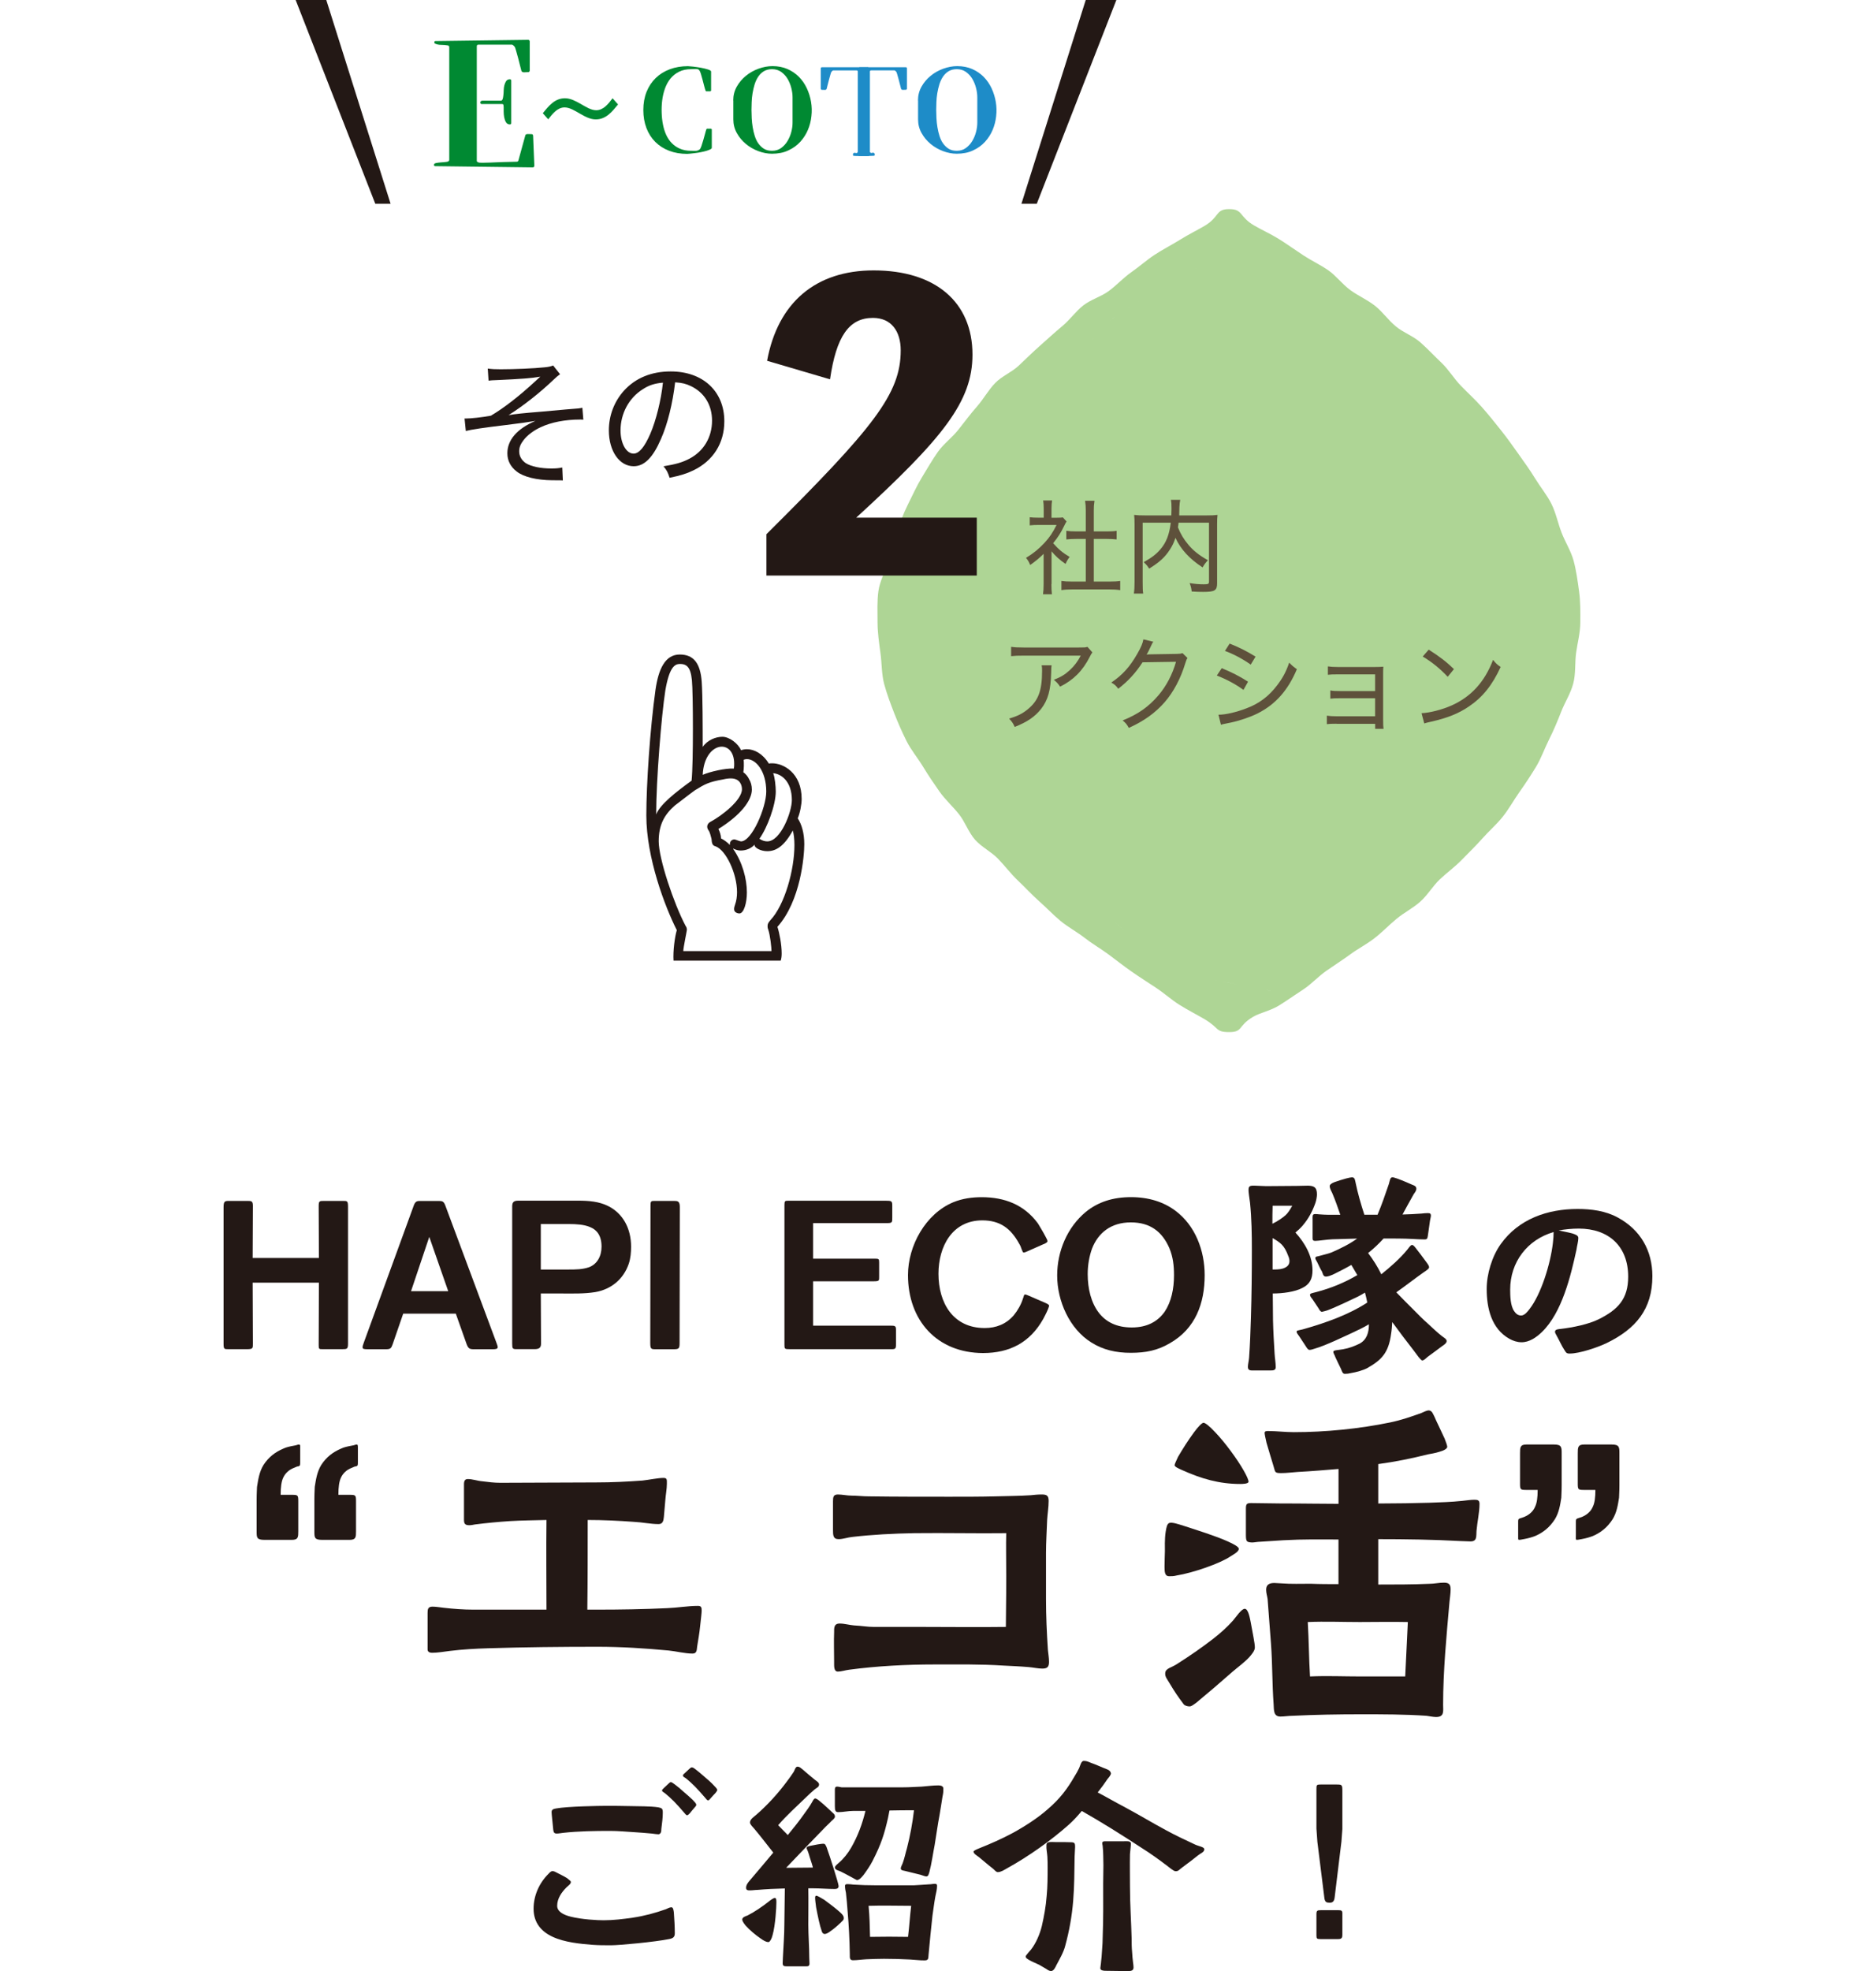 <?xml version="1.0" encoding="utf-8"?>
<!-- Generator: Adobe Illustrator 24.3.0, SVG Export Plug-In . SVG Version: 6.00 Build 0)  -->
<svg version="1.1" id="レイヤー_1" xmlns="http://www.w3.org/2000/svg" xmlns:xlink="http://www.w3.org/1999/xlink" x="0px"
	 y="0px" viewBox="0 0 400 420.01" enable-background="new 0 0 400 420.01" xml:space="preserve">
<g>
	<g>
		<path fill="#AED595" d="M336.69,126.01c-0.3-2.17-0.59-4.38-1.16-6.5c-0.56-2.09-1.78-3.96-2.57-6c-0.78-2-1.2-4.22-2.18-6.17
			c-0.96-1.9-2.35-3.56-3.48-5.41c-1.1-1.81-2.35-3.52-3.59-5.27c-1.22-1.73-2.45-3.45-3.78-5.11c-1.32-1.65-2.63-3.3-4.04-4.88
			c-1.4-1.57-2.95-2.97-4.41-4.48c-1.47-1.51-2.59-3.42-4.1-4.86c-1.53-1.45-2.97-3-4.52-4.37c-1.58-1.39-3.64-2.08-5.22-3.39
			c-1.63-1.34-2.89-3.18-4.49-4.43c-1.67-1.3-3.59-2.12-5.22-3.31c-1.72-1.26-3.05-3.07-4.68-4.21c-1.77-1.23-3.66-2.1-5.29-3.17
			c-1.15-0.76-2.24-1.51-3.29-2.22l0,0c-0.63-0.43-1.25-0.84-1.85-1.21c-1.99-1.24-3.88-2.07-5.38-2.95
			c-3.35-1.96-2.35-3.51-5.35-3.51c-3,0-1.96,1.64-5.3,3.6c-1.5,0.88-3.36,1.78-5.34,3.02c-1.6,1-3.45,1.92-5.3,3.14
			c-1.63,1.07-3.2,2.48-4.98,3.72c-1.63,1.14-3.07,2.73-4.79,4c-1.62,1.19-3.72,1.74-5.4,3.04c-1.6,1.25-2.87,3.08-4.5,4.43
			c-1.58,1.31-3.11,2.72-4.69,4.12c-1.55,1.37-3.04,2.83-4.56,4.27c-1.51,1.43-3.58,2.21-5.04,3.72c-1.46,1.5-2.52,3.47-3.92,5.05
			c-1.4,1.58-2.65,3.3-3.97,4.95c-1.33,1.66-3.09,2.93-4.31,4.65c-1.24,1.75-2.31,3.64-3.42,5.45c-1.13,1.85-2.01,3.85-2.97,5.75
			c-0.98,1.94-1.71,4-2.48,6c-0.79,2.04-1.26,4.16-1.82,6.25c-0.57,2.12-1.71,4.09-2.01,6.26c-0.3,2.17-0.18,4.42-0.18,6.63
			s0.33,4.39,0.62,6.56c0.3,2.17,0.23,4.47,0.79,6.58c0.56,2.09,1.35,4.17,2.14,6.21c0.78,2,1.66,4.02,2.64,5.97
			c0.96,1.9,2.36,3.56,3.49,5.41c1.1,1.81,2.29,3.58,3.53,5.34c1.22,1.72,2.8,3.13,4.13,4.79c1.32,1.64,2.05,3.9,3.46,5.48
			c1.4,1.57,3.38,2.5,4.85,4c1.47,1.51,2.74,3.23,4.25,4.66c1.53,1.44,2.95,3.01,4.5,4.38c1.58,1.39,3.03,2.94,4.61,4.25
			c1.63,1.34,3.47,2.31,5.08,3.56c1.67,1.3,3.46,2.33,5.08,3.52c1.72,1.27,3.34,2.56,4.97,3.69c1.77,1.23,3.51,2.34,5.14,3.41
			c1.85,1.22,3.42,2.65,5.02,3.65c1.98,1.24,3.83,2.17,5.33,3.05c3.35,1.96,2.34,2.81,5.35,2.81c3,0,1.77-1.31,5.12-3.27
			c1.5-0.88,3.63-1.23,5.62-2.47c0.97-0.61,1.99-1.3,3.05-2.01c-0.02,0-0.04,0-0.06,0c-0.46-0.04-0.9-0.17-1.36-0.25
			c0.45,0.09,0.9,0.21,1.36,0.25c0.02,0,0.04,0,0.06,0c0.68-0.46,1.37-0.93,2.1-1.4c1.63-1.07,3.08-2.7,4.85-3.93
			c1.63-1.14,3.37-2.24,5.09-3.5c1.62-1.19,3.47-2.13,5.15-3.43c1.61-1.25,3.08-2.78,4.7-4.13c1.58-1.31,3.46-2.24,5.04-3.64
			c1.55-1.37,2.67-3.33,4.2-4.78c1.51-1.43,3.21-2.64,4.67-4.15c1.46-1.5,2.98-2.96,4.37-4.53c1.4-1.58,3.01-2.97,4.33-4.61
			c1.33-1.66,2.38-3.59,3.6-5.31c1.24-1.75,2.42-3.54,3.52-5.35c1.12-1.85,1.83-3.94,2.79-5.84c0.98-1.95,1.8-3.91,2.58-5.91
			c0.8-2.04,2.01-3.89,2.57-5.99c0.57-2.12,0.32-4.41,0.62-6.58c0.3-2.17,0.89-4.28,0.89-6.49
			C336.96,130.39,336.99,128.17,336.69,126.01z M258.03,55.8c1.11-0.42,2.28-0.68,3.45-0.93C260.31,55.12,259.14,55.38,258.03,55.8
			c-1.52,0.57-2.97,1.33-4.43,2.06C255.05,57.13,256.51,56.37,258.03,55.8z M247.22,61.77c0.24-0.14,0.45-0.31,0.68-0.46
			C247.67,61.46,247.46,61.63,247.22,61.77L247.22,61.77z M241.86,64.82c0.65-0.46,1.34-0.84,2.03-1.21
			C243.2,63.99,242.5,64.36,241.86,64.82c-0.76,0.55-1.57,1.02-2.38,1.5C240.28,65.84,241.1,65.37,241.86,64.82z M238.11,67.26
			c-0.5,0.33-1.01,0.63-1.47,1.02c0,0,0,0,0,0C237.1,67.88,237.61,67.58,238.11,67.26z M232.37,73.03c0.36-0.37,0.69-0.79,1.03-1.19
			C233.06,72.24,232.74,72.66,232.37,73.03c-1.11,1.13-2.16,2.32-3.2,3.52C230.21,75.35,231.26,74.16,232.37,73.03z M222.94,84.59
			c-0.68,1.24-1.31,2.52-2.04,3.73c-0.49,0.83-1.08,1.59-1.66,2.36c0.58-0.77,1.17-1.53,1.66-2.36
			C221.63,87.11,222.26,85.84,222.94,84.59z M217.27,93.67c0.47-0.95,1.09-1.81,1.72-2.65C218.35,91.87,217.74,92.72,217.27,93.67
			c-0.96,1.94-1.61,4.07-2.42,6.1c-0.2,0.5-0.44,1-0.66,1.5c0.23-0.5,0.46-0.99,0.66-1.5C215.66,97.74,216.31,95.61,217.27,93.67z
			 M208.81,132.03L208.81,132.03c0,1.12-0.05,2.23-0.08,3.34C208.76,134.26,208.81,133.14,208.81,132.03z M208.71,128.68
			C208.71,128.68,208.71,128.68,208.71,128.68C208.71,128.68,208.71,128.68,208.71,128.68z M212.37,158.2
			c-0.65-2.08-1.01-4.29-1.5-6.45c-0.49-2.13-0.55-4.37-0.88-6.56c-0.16-1.07-0.42-2.14-0.66-3.21c0.24,1.07,0.5,2.13,0.66,3.21
			c0.33,2.2,0.39,4.43,0.88,6.56C211.36,153.91,211.72,156.12,212.37,158.2c0.66,2.1,1.4,4.18,2.21,6.2l0,0
			C213.77,162.38,213.03,160.3,212.37,158.2z M217.74,169.95c0.02,0.04,0.04,0.07,0.06,0.11c0.25,0.51,0.46,1.05,0.68,1.57
			c-0.22-0.53-0.43-1.06-0.68-1.57C217.79,170.02,217.76,169.98,217.74,169.95z M220.51,176c-0.42-0.71-0.74-1.47-1.07-2.24
			C219.77,174.52,220.09,175.29,220.51,176c1.11,1.86,2.6,3.39,3.84,5.13c0.16,0.22,0.28,0.47,0.43,0.7
			c-0.15-0.23-0.27-0.48-0.43-0.7C223.12,179.39,221.62,177.85,220.51,176z M235.01,194.24c0.53,0.52,1.06,1.06,1.63,1.54
			c1.26,1.08,2.62,2.03,3.97,2.99c-1.35-0.95-2.71-1.91-3.97-2.99C236.08,195.3,235.55,194.77,235.01,194.24z M263.92,209.82
			c-1.97-0.54-4.05-0.68-5.95-1.39c-0.64-0.24-1.24-0.58-1.86-0.9c0.61,0.32,1.22,0.66,1.86,0.9
			C259.87,209.14,261.96,209.27,263.92,209.82c0.29,0.08,0.59,0.12,0.88,0.19C264.51,209.93,264.21,209.9,263.92,209.82z
			 M269.88,210.92c-0.43-0.08-0.86-0.14-1.29-0.21C269.02,210.78,269.45,210.85,269.88,210.92c0.44,0.08,0.87,0.2,1.31,0.31
			C270.75,211.13,270.32,211.01,269.88,210.92z"/>
		<g>
			<g>
				<path fill="#5E513B" d="M224.18,124.47c0,0.96,0.04,1.57,0.11,2.16h-1.9c0.09-0.63,0.13-1.24,0.13-2.19v-6.42
					c-1.03,1-1.6,1.46-2.86,2.38c-0.24-0.61-0.5-1.05-0.89-1.53c1.55-0.94,2.71-1.88,3.93-3.19c1.09-1.18,1.77-2.18,2.58-3.82h-3.93
					c-0.7,0-1.18,0.02-1.79,0.09v-1.73c0.64,0.07,1.05,0.09,1.73,0.09h1.25v-1.99c0-0.59-0.04-1.22-0.13-1.68h1.92
					c-0.09,0.46-0.13,1.03-0.13,1.73v1.95h1.18c0.63,0,0.98-0.02,1.24-0.07l0.79,0.87c-0.15,0.24-0.31,0.5-0.5,0.92
					c-0.7,1.46-1.31,2.42-2.36,3.71c1.14,1.29,2.01,2.03,3.52,2.93c-0.39,0.5-0.61,0.87-0.87,1.49c-1.27-0.88-2.12-1.64-2.99-2.69
					V124.47z M233.22,123.93h3.23c1.14,0,1.81-0.04,2.4-0.13v1.95c-0.7-0.11-1.49-0.15-2.4-0.15h-7.76c-0.96,0-1.68,0.04-2.38,0.15
					v-1.95c0.63,0.09,1.27,0.13,2.4,0.13h2.8v-9.09h-2.01c-0.79,0-1.49,0.04-2.14,0.11v-1.84c0.59,0.09,1.2,0.13,2.14,0.13h2.01
					v-4.48c0-0.77-0.04-1.24-0.15-2.05h2.01c-0.13,0.83-0.15,1.25-0.15,2.05v4.48h2.73c0.96,0,1.53-0.02,2.14-0.13v1.84
					c-0.66-0.07-1.33-0.11-2.14-0.11h-2.73V123.93z"/>
				<path fill="#5E513B" d="M251.29,111.39c-0.04,0.44-0.07,0.59-0.13,0.98c0.57,1.42,1.2,2.49,2.21,3.69c1,1.22,2.34,2.3,4.19,3.32
					c-0.46,0.46-0.81,0.92-1.14,1.53c-2.77-1.79-4.72-3.91-5.79-6.31c-0.31,0.98-0.68,1.73-1.2,2.53c-1.03,1.6-2.2,2.67-4.41,4.04
					c-0.28-0.48-0.63-0.9-1.16-1.38c1.75-0.99,2.6-1.64,3.54-2.71c1.27-1.48,1.92-3.15,2.23-5.7h-5.99v12.63
					c0,1.27,0.02,1.9,0.11,2.47h-1.99c0.11-0.72,0.15-1.46,0.15-2.49v-12.26c0-0.88-0.02-1.46-0.09-2.01
					c0.74,0.09,1.33,0.11,2.27,0.11h5.66c0.02-0.61,0.04-1,0.04-1.42c0-0.87-0.02-1.29-0.13-1.9h1.99
					c-0.11,0.48-0.13,0.83-0.18,1.59c-0.02,1.22-0.02,1.31-0.04,1.73h5.88c0.98,0,1.57-0.02,2.29-0.11
					c-0.07,0.61-0.09,1.11-0.09,1.99v12.58c0,1.53-0.48,1.84-2.97,1.84c-0.77,0-1.46-0.02-2.45-0.09c-0.09-0.77-0.18-1.11-0.44-1.79
					c1.07,0.17,1.99,0.26,2.97,0.26c1,0,1.16-0.07,1.16-0.59v-12.54H251.29z"/>
				<path fill="#5E513B" d="M224.22,141.77c-0.06,0.39-0.06,0.39-0.09,1.6c-0.09,3.69-0.68,5.81-2.16,7.71
					c-1.33,1.66-2.95,2.77-5.61,3.82c-0.39-0.85-0.59-1.11-1.2-1.77c1.77-0.53,2.82-1.05,3.93-1.95c2.3-1.86,3.1-3.97,3.1-8.21
					c0-0.61,0-0.77-0.09-1.2H224.22z M232.92,139.02c-0.22,0.31-0.29,0.39-0.55,0.92c-1.51,2.99-3.5,4.98-6.34,6.38
					c-0.44-0.66-0.63-0.87-1.33-1.46c1.53-0.61,2.36-1.11,3.39-2.05c0.99-0.92,1.73-1.9,2.34-3.1h-12.15
					c-1.31,0-1.88,0.02-2.69,0.11v-1.99c0.77,0.11,1.4,0.15,2.73,0.15h11.62c1.35,0,1.49,0,1.92-0.15L232.92,139.02z"/>
				<path fill="#5E513B" d="M245.92,136.75c-0.2,0.26-0.22,0.26-0.48,0.85c-0.52,1.11-0.7,1.46-0.96,1.9
					c0.17-0.04,0.17-0.04,0.55-0.07c0.13,0,0.13,0,0.26,0c3.06-0.04,4.92-0.07,5.57-0.09c0.78-0.02,0.92-0.04,1.27-0.17l1.07,1.05
					c-0.2,0.28-0.22,0.33-0.48,1.13c-0.96,3.21-2.51,6.12-4.39,8.28c-2.01,2.29-4.41,4.02-7.65,5.48c-0.42-0.77-0.63-1.03-1.31-1.59
					c3.3-1.33,5.57-2.93,7.65-5.38c1.64-1.92,2.95-4.39,3.73-7.12l-7.14,0.11c-1.4,2.19-3.1,4.04-5.18,5.64
					c-0.48-0.66-0.72-0.88-1.48-1.33c2.36-1.57,3.97-3.37,5.53-6.1c0.81-1.4,1.2-2.34,1.31-3.1L245.92,136.75z"/>
				<path fill="#5E513B" d="M260.5,142.38c2.08,0.85,3.76,1.7,5.61,2.88l-0.98,1.75c-1.64-1.2-3.6-2.25-5.68-3.06L260.5,142.38z
					 M259.8,152.3c1.51,0,3.78-0.52,6.01-1.38c2.67-1,4.72-2.56,6.47-4.85c1.22-1.59,1.94-2.93,2.6-4.87
					c0.66,0.68,0.9,0.87,1.64,1.4c-1.92,4.54-4.59,7.54-8.45,9.46c-1.55,0.77-3.89,1.55-5.68,1.92c-0.37,0.07-0.74,0.15-1.18,0.24
					c-0.46,0.09-0.55,0.11-0.88,0.22L259.8,152.3z M262.18,137.14c2.14,0.85,3.65,1.62,5.53,2.78l-1.03,1.7
					c-1.66-1.18-3.84-2.34-5.5-2.91L262.18,137.14z"/>
				<path fill="#5E513B" d="M284.99,154.22c-1.07,0-1.57,0.02-2.08,0.09v-1.81c0.59,0.09,1.14,0.13,2.1,0.13h8.19v-3.84h-7.47
					c-1.11,0-1.46,0.02-2.08,0.09v-1.75c0.66,0.11,1.07,0.13,2.08,0.13h7.47v-3.56h-7.97c-1.13,0-1.51,0.02-2.1,0.09v-1.79
					c0.63,0.09,1.16,0.13,2.1,0.13h7.93c0.78,0,1.33-0.02,1.79-0.07c-0.04,0.7-0.04,1.01-0.04,1.86v9.42c0,1.14,0.02,1.46,0.09,1.97
					h-1.79v-1.07H284.99z"/>
				<path fill="#5E513B" d="M303.1,151.97c1.75-0.07,4.37-0.74,6.4-1.64c4.17-1.86,7.06-5.03,8.85-9.72c0.61,0.76,0.85,1,1.62,1.51
					c-1.79,3.89-3.82,6.42-6.75,8.41c-2.23,1.53-4.68,2.49-8.19,3.28c-0.7,0.15-0.87,0.2-1.35,0.35L303.1,151.97z M304.63,138.43
					c2.42,1.55,3.78,2.6,5.38,4.15l-1.33,1.64c-1.64-1.75-3.39-3.17-5.33-4.32L304.63,138.43z"/>
			</g>
		</g>
		<g>
			<path fill="#231815" d="M143.61,204.71c-0.14-2.03,0.28-5.17,0.7-6.5c-2.52-4.96-6.5-15.44-6.5-24.45
				c0-6.57,0.77-18.3,1.96-26.82c0.63-4.33,2.03-7.47,5.17-7.47c3.07,0,4.4,2.02,4.68,5.8c0.21,3,0.21,9.92,0.21,13.9
				c0.98-1.47,2.79-2.17,4.19-2.17c1.47,0,3.35,1.4,3.98,2.86c0.42-0.14,0.84-0.21,1.26-0.21c1.54,0,3.35,0.91,4.68,3.07
				c0.21-0.07,0.49-0.07,0.7-0.07c2.38,0,6.29,2.02,6.29,7.61c0,1.12-0.35,3-0.84,4.12c0.84,1.26,1.4,3.14,1.4,5.52
				c0,2.45-0.77,12.08-5.73,17.6c0.42,1.26,0.91,3.77,0.91,5.66c0,0.63-0.07,1.12-0.21,1.54H143.61z M141.87,147.08
				c-0.84,5.38-1.96,19.14-1.96,26.47c0.84-2.17,4.19-4.75,7.55-7.2c0.21-2.03,0.28-6.64,0.28-11.11c0-4.47-0.07-8.87-0.21-10.27
				c-0.28-2.93-1.19-3.49-2.58-3.49C143.82,141.49,142.7,142.26,141.87,147.08z M164.5,202.69c0-0.7-0.28-3.42-0.7-4.61
				c-0.14-0.35-0.14-0.56-0.14-0.77c0-0.49,0.21-0.77,0.63-1.26c3-3.21,5.1-10.62,5.1-16c0-1.19-0.14-2.37-0.35-3.07
				c-1.88,3.42-3.63,4.4-5.45,4.4c-1.33,0-2.79-0.7-2.72-1.4c-0.56,0.7-1.68,1.26-2.94,1.26c-0.49,0-1.05-0.14-1.61-0.42v0.07
				c1.96,2.8,2.93,6.36,2.93,9.29c0,2.17-0.63,4.47-1.61,4.47c-0.21,0-1.12-0.14-1.12-0.91c0-0.28,0.07-0.63,0.21-0.98
				c0.28-0.77,0.42-1.68,0.42-2.65c0-3.98-2.38-9.01-4.61-9.78c-0.56-0.14-0.77-0.49-0.84-1.61c-0.07-0.28-0.35-1.4-0.56-1.68
				c-0.21-0.28-0.35-0.56-0.35-0.91s0.21-0.77,0.77-1.05c2.23-1.19,6.64-4.54,6.64-6.91c0-0.77-0.35-2.3-2.38-2.3
				c-0.49,0-1.05,0.07-1.61,0.21c-3.14,0.56-3.84,0.98-6.01,2.3c-0.63,0.42-3.84,2.93-4.33,3.28c-2.23,1.96-3.42,4.12-3.42,7.61
				c0,3.7,3.21,13.27,5.73,18.02c0.21,0.28,0.28,0.56,0.28,0.84c0,0.21-0.77,3.84-0.77,4.54H164.5z M149.83,165.11
				c1.4-0.63,4.89-1.47,6.64-1.33c0.07-0.35,0.07-0.7,0.07-1.05C156.54,157.28,150.18,157.91,149.83,165.11z M153.74,178.66
				c0.49,0.21,1.47,0.91,1.88,1.4c-0.07-0.84,0.49-1.19,0.98-1.19c0.21,0,1.12,0.42,1.4,0.42c2.3,0,5.38-7.19,5.38-10.62
				c0-4.4-2.24-6.91-4.12-6.91c-0.28,0-0.49,0.07-0.7,0.14c0.07,0.63,0.07,1.96-0.07,2.65c0.49,0.35,0.98,0.91,1.26,1.54
				c0.35,0.56,0.56,1.33,0.56,2.17c0,2.3-2.38,5.45-7.13,8.38C153.46,177.19,153.74,178.03,153.74,178.66z M164.85,164.76
				c0.35,0.77,0.56,2.79,0.56,3.91c0,2.86-1.82,7.75-3.49,10.06c0.63,0.42,1.19,0.56,1.68,0.56c2.86,0,5.24-6.29,5.24-8.8
				C168.83,166.5,166.59,164.9,164.85,164.76z"/>
		</g>
		<g>
			<path fill="#231815" d="M104,78.54c0.94,0.12,1.48,0.15,2.75,0.15c2.87,0,7.14-0.18,9.38-0.42c0.76-0.06,1.39-0.21,1.81-0.39
				l1.48,1.87c-0.48,0.33-0.76,0.55-1.57,1.33c-2.69,2.57-6.32,5.44-9.41,7.38c1.39-0.24,3.03-0.42,7.26-0.76
				c1.36-0.12,3.06-0.27,4.96-0.45c1.24-0.09,2.09-0.18,2.6-0.21c0.39-0.06,0.51-0.06,0.91-0.15l0.21,2.54
				c-0.3-0.03-0.55-0.03-0.7-0.03c-3.15,0-6.14,0.57-8.38,1.63c-1.48,0.67-2.85,1.69-3.66,2.75c-0.66,0.85-0.94,1.54-0.94,2.39
				c0,1.03,0.52,1.91,1.39,2.51c1.15,0.73,3.18,1.15,5.5,1.15c0.94,0,1.57-0.06,2.3-0.21l0.12,2.75c-0.57-0.03-0.57-0.03-2.24-0.03
				c-3.33-0.03-6.14-0.7-7.62-1.88c-1.3-1-1.97-2.33-1.97-3.87c0-2.84,2.06-5.23,5.99-6.9c-2,0.33-2.87,0.45-6.32,0.88
				c-4.78,0.57-7.41,0.97-8.53,1.27l-0.27-2.66c0.15,0,0.27,0,0.33,0c1,0,3.3-0.24,5.29-0.6c2.81-1.66,6.11-4.24,9.41-7.29
				c0.64-0.58,0.73-0.67,1.12-1.03c-1.84,0.33-4.23,0.51-9.16,0.73c-1.09,0.03-1.27,0.06-1.87,0.12L104,78.54z"/>
			<path fill="#231815" d="M147.04,97.72c3.02-1.6,4.78-4.57,4.78-8.08c0-3.3-1.6-5.96-4.48-7.35c-1.06-0.51-1.91-0.73-3.39-0.82
				c-0.52,4.45-1.6,8.89-3.03,12.1c-1.72,3.96-3.54,5.78-5.81,5.78c-3.06,0-5.29-3.24-5.29-7.65c0-3.15,1.15-6.17,3.24-8.47
				c2.45-2.69,5.84-4.08,9.95-4.08c6.87,0,11.43,4.23,11.43,10.62c0,4.69-2.39,8.44-6.62,10.47c-1.45,0.7-2.72,1.09-5.05,1.57
				c-0.39-1.21-0.6-1.6-1.3-2.45C144.11,98.93,145.56,98.51,147.04,97.72z M137.03,82.96c-2.94,1.85-4.72,5.17-4.72,8.77
				c0,2.75,1.21,4.93,2.78,4.93c1.18,0,2.33-1.39,3.57-4.23c1.21-2.81,2.3-7.14,2.69-10.89C139.6,81.69,138.36,82.08,137.03,82.96z"
				/>
		</g>
		<g>
			<g>
				<g>
					<path fill="#008932" d="M101.65,34.2c0,0.15,0.04,0.25,0.13,0.29c0.09,0.05,0.19,0.1,0.31,0.15c0.1,0.02,0.39,0.04,0.88,0.04
						c0.49,0,1.02-0.01,1.6-0.04c0.57-0.02,1.13-0.05,1.67-0.07c0.54-0.02,0.91-0.04,1.1-0.04l2.83-0.07c0.2,0,0.32-0.1,0.37-0.29
						l1.47-5.33c0.05-0.2,0.24-0.29,0.57-0.28c0.33,0.01,0.57,0.02,0.72,0.02c0.25,0,0.37,0.12,0.37,0.37l0.26,6.35
						c0,0.24-0.12,0.37-0.37,0.37l-20.72-0.26c-0.17,0-0.27-0.06-0.29-0.18c-0.07-0.24,0.05-0.4,0.39-0.48
						c0.33-0.07,0.7-0.12,1.12-0.15c0.42-0.02,0.81-0.06,1.18-0.11c0.37-0.05,0.55-0.2,0.55-0.44V10.07c0-0.24-0.12-0.38-0.37-0.4
						c-0.42-0.07-0.87-0.11-1.36-0.11c-0.49,0-0.92-0.09-1.28-0.26c-0.12-0.05-0.18-0.15-0.17-0.31c0.01-0.16,0.09-0.24,0.24-0.24
						l19.73-0.26c0.25,0,0.37,0.12,0.37,0.37v6.14c0,0.24-0.12,0.37-0.37,0.37c-0.12,0-0.26,0.01-0.42,0.02
						c-0.16,0.01-0.31,0.02-0.44,0.02c-0.14,0-0.26-0.03-0.37-0.09c-0.11-0.06-0.18-0.17-0.2-0.31c-0.05-0.15-0.14-0.48-0.26-1.01
						c-0.12-0.53-0.26-1.08-0.42-1.65c-0.16-0.58-0.31-1.1-0.44-1.58c-0.14-0.48-0.23-0.74-0.28-0.79
						c-0.07-0.07-0.16-0.17-0.28-0.29c-0.11-0.12-0.23-0.18-0.35-0.18h-7.09c-0.25,0-0.37,0.12-0.37,0.37V34.2z M102.79,22.19
						c-0.12,0-0.22-0.04-0.29-0.11c-0.07-0.07-0.1-0.16-0.09-0.26c0.01-0.1,0.05-0.18,0.13-0.26c0.07-0.07,0.19-0.11,0.37-0.11h3.89
						c0.17,0,0.29-0.11,0.37-0.33c0.07-0.22,0.13-0.49,0.16-0.83c0.04-0.33,0.06-0.69,0.07-1.08c0.01-0.39,0.06-0.75,0.15-1.08
						c0.09-0.33,0.21-0.61,0.37-0.85c0.16-0.23,0.4-0.36,0.72-0.39c0.12,0,0.21,0.02,0.28,0.05c0.06,0.04,0.09,0.13,0.09,0.28v8.96
						c0,0.15-0.03,0.24-0.09,0.28c-0.06,0.04-0.15,0.05-0.28,0.05c-0.34-0.02-0.6-0.18-0.77-0.48c-0.17-0.29-0.29-0.64-0.37-1.05
						c-0.07-0.4-0.11-0.81-0.11-1.21v-0.94c0-0.12-0.01-0.26-0.04-0.42c-0.02-0.16-0.12-0.24-0.29-0.24H102.79z"/>
					<path fill="#008932" d="M151.62,19.22c0,0.16-0.08,0.24-0.24,0.24h-0.73c-0.08,0-0.13-0.01-0.15-0.04
						c-0.02-0.02-0.04-0.07-0.07-0.13c-0.08-0.21-0.17-0.53-0.28-0.95c-0.11-0.42-0.22-0.86-0.34-1.3
						c-0.12-0.45-0.24-0.86-0.35-1.24c-0.11-0.38-0.22-0.64-0.32-0.77c-0.11-0.16-0.26-0.26-0.44-0.29
						c-0.23-0.03-0.45-0.04-0.66-0.02c-0.21,0.02-0.43,0.02-0.66,0.02c-1.01,0-1.87,0.18-2.6,0.55c-0.73,0.36-1.34,0.86-1.84,1.47
						c-0.5,0.62-0.88,1.33-1.17,2.14c-0.28,0.81-0.48,1.65-0.58,2.52c-0.11,0.87-0.14,1.74-0.11,2.62c0.03,0.88,0.12,1.7,0.27,2.46
						c0.15,0.8,0.38,1.54,0.69,2.23c0.32,0.69,0.72,1.29,1.22,1.79c0.49,0.5,1.08,0.9,1.75,1.18c0.67,0.28,1.44,0.43,2.3,0.43
						c0.34,0,0.66,0,0.97,0.01c0.31,0.01,0.61-0.09,0.9-0.3c0.11-0.08,0.23-0.31,0.37-0.69c0.13-0.38,0.26-0.81,0.4-1.28
						c0.14-0.47,0.26-0.92,0.38-1.36c0.11-0.44,0.2-0.75,0.27-0.92c0.03-0.06,0.06-0.11,0.07-0.13c0.02-0.02,0.06-0.04,0.15-0.04
						h0.71c0.16,0,0.24,0.08,0.24,0.24v3.82c0,0.13-0.11,0.25-0.34,0.36c-0.23,0.11-0.52,0.22-0.86,0.32
						c-0.35,0.1-0.73,0.19-1.14,0.27c-0.41,0.08-0.82,0.15-1.2,0.19c-0.39,0.05-0.74,0.09-1.05,0.12c-0.31,0.03-0.53,0.05-0.66,0.05
						c-1.41,0-2.69-0.22-3.84-0.66c-1.15-0.44-2.14-1.07-2.96-1.89c-0.82-0.82-1.45-1.8-1.89-2.96c-0.44-1.15-0.66-2.43-0.66-3.84
						c0-1.43,0.23-2.72,0.69-3.87c0.46-1.15,1.11-2.13,1.95-2.94c0.83-0.81,1.84-1.44,3-1.87c1.17-0.44,2.46-0.66,3.87-0.66
						c0.18,0,0.54,0.03,1.07,0.09c0.53,0.06,1.09,0.14,1.67,0.24c0.58,0.11,1.09,0.23,1.53,0.37c0.44,0.14,0.67,0.29,0.67,0.45
						V19.22z"/>
					<path fill="#008932" d="M156.34,21.41c0-1.07,0.25-2.05,0.75-2.94c0.5-0.89,1.15-1.66,1.95-2.31c0.79-0.65,1.69-1.16,2.69-1.52
						c1-0.36,1.99-0.55,2.98-0.55c1.18,0,2.25,0.21,3.19,0.62c0.94,0.41,1.75,0.97,2.45,1.67c0.69,0.7,1.25,1.51,1.68,2.43
						c0.43,0.92,0.73,1.89,0.9,2.89c0.17,1.01,0.2,2.02,0.08,3.05c-0.11,1.03-0.36,2.01-0.75,2.93c-0.39,0.92-0.92,1.76-1.61,2.52
						c-0.68,0.75-1.51,1.36-2.48,1.81c-0.57,0.28-1.15,0.47-1.74,0.58c-0.59,0.11-1.19,0.17-1.81,0.17c-0.97,0-1.96-0.19-2.94-0.56
						c-0.99-0.37-1.88-0.89-2.66-1.54c-0.79-0.66-1.43-1.43-1.92-2.32c-0.5-0.89-0.74-1.86-0.74-2.9V21.41z M168.99,20.75
						c0-0.63-0.09-1.3-0.27-2.01c-0.18-0.71-0.45-1.35-0.8-1.95c-0.36-0.59-0.81-1.08-1.36-1.47c-0.55-0.39-1.2-0.58-1.95-0.58
						c-0.68,0-1.26,0.15-1.74,0.44c-0.48,0.29-0.88,0.68-1.2,1.16c-0.32,0.48-0.58,1.03-0.77,1.64c-0.19,0.62-0.33,1.24-0.44,1.89
						c-0.11,0.64-0.17,1.27-0.19,1.9c-0.02,0.62-0.04,1.18-0.04,1.67c0,0.52,0.02,1.1,0.05,1.74c0.03,0.64,0.1,1.29,0.21,1.94
						c0.11,0.65,0.25,1.27,0.44,1.86c0.19,0.59,0.43,1.11,0.74,1.55c0.37,0.52,0.79,0.92,1.25,1.19c0.46,0.28,1.03,0.41,1.69,0.41
						c0.75,0,1.39-0.19,1.93-0.58c0.54-0.39,1-0.88,1.36-1.48c0.36-0.6,0.64-1.25,0.82-1.95c0.18-0.7,0.27-1.36,0.27-2V20.75z"/>
				</g>
				<g>
					<path fill="#1E8CC8" d="M195.73,21.41c0-1.07,0.25-2.05,0.75-2.94c0.5-0.89,1.15-1.66,1.95-2.31c0.79-0.65,1.69-1.16,2.69-1.52
						c1-0.36,1.99-0.55,2.98-0.55c1.18,0,2.25,0.21,3.19,0.62c0.94,0.41,1.75,0.97,2.45,1.67c0.69,0.7,1.25,1.51,1.68,2.43
						c0.43,0.92,0.73,1.89,0.9,2.89c0.17,1.01,0.2,2.02,0.08,3.05c-0.11,1.03-0.36,2.01-0.75,2.93c-0.39,0.92-0.92,1.76-1.61,2.52
						c-0.68,0.75-1.51,1.36-2.48,1.81c-0.57,0.28-1.15,0.47-1.74,0.58c-0.59,0.11-1.19,0.17-1.81,0.17c-0.97,0-1.96-0.19-2.94-0.56
						c-0.99-0.37-1.88-0.89-2.66-1.54c-0.79-0.66-1.43-1.43-1.92-2.32c-0.5-0.89-0.74-1.86-0.74-2.9V21.41z M208.38,20.75
						c0-0.63-0.09-1.3-0.27-2.01c-0.18-0.71-0.45-1.35-0.8-1.95c-0.36-0.59-0.81-1.08-1.36-1.47c-0.55-0.39-1.2-0.58-1.95-0.58
						c-0.68,0-1.26,0.15-1.74,0.44c-0.48,0.29-0.88,0.68-1.2,1.16c-0.32,0.48-0.58,1.03-0.77,1.64c-0.19,0.62-0.33,1.24-0.44,1.89
						c-0.11,0.64-0.17,1.27-0.19,1.9c-0.02,0.62-0.04,1.18-0.04,1.67c0,0.52,0.02,1.1,0.05,1.74c0.03,0.64,0.1,1.29,0.21,1.94
						c0.11,0.65,0.25,1.27,0.44,1.86c0.19,0.59,0.43,1.11,0.74,1.55c0.37,0.52,0.79,0.92,1.25,1.19c0.46,0.28,1.03,0.41,1.69,0.41
						c0.75,0,1.39-0.19,1.93-0.58c0.54-0.39,1-0.88,1.36-1.48c0.36-0.6,0.64-1.25,0.82-1.95c0.18-0.7,0.27-1.36,0.27-2V20.75z"/>
					<g>
						<g>
							<path fill="#1E8CC8" d="M183.23,14.32h9.89c0.17,0,0.26,0.09,0.26,0.26v4.29c0,0.17-0.09,0.26-0.26,0.26
								c-0.09,0-0.18,0-0.3,0.01c-0.11,0.01-0.21,0.01-0.31,0.01c-0.09,0-0.18-0.02-0.26-0.06c-0.08-0.04-0.12-0.12-0.14-0.22
								c-0.03-0.1-0.09-0.34-0.18-0.71c-0.09-0.37-0.18-0.75-0.3-1.16c-0.11-0.4-0.21-0.77-0.31-1.11
								c-0.09-0.33-0.16-0.52-0.19-0.55c-0.05-0.05-0.12-0.12-0.19-0.21c-0.08-0.09-0.16-0.13-0.24-0.13h-4.96
								c-0.17,0-0.26,0.09-0.26,0.26v17.04c0,0.1,0.03,0.17,0.09,0.21c0.06,0.03,0.13,0.07,0.22,0.1c0.07,0.02,0.36-0.2,0.62,0.03
								c0.15,0.14,0.11,0.34,0.07,0.5c-0.04,0.16-3.42,0.07-3.42,0.07"/>
							<path fill="#1E8CC8" d="M185.32,33.25c0,0-3.38,0.07-3.42-0.09c-0.04-0.16-0.08-0.37,0.07-0.5c0.26-0.23,0.55-0.01,0.62-0.03
								c0.09-0.03,0.16-0.07,0.22-0.1c0.06-0.03,0.09-0.1,0.09-0.21V15.27c0-0.17-0.09-0.26-0.26-0.26h-4.96
								c-0.09,0-0.17,0.04-0.24,0.13c-0.08,0.09-0.14,0.15-0.19,0.21c-0.03,0.04-0.1,0.22-0.19,0.55c-0.09,0.33-0.2,0.7-0.31,1.11
								c-0.11,0.4-0.21,0.79-0.3,1.16c-0.09,0.37-0.15,0.6-0.18,0.71c-0.02,0.1-0.06,0.18-0.14,0.22c-0.08,0.04-0.16,0.06-0.26,0.06
								c-0.09,0-0.2,0-0.31-0.01c-0.11-0.01-0.21-0.01-0.3-0.01c-0.17,0-0.26-0.09-0.26-0.26v-4.29c0-0.17,0.09-0.26,0.26-0.26h9.89
								"/>
						</g>
					</g>
				</g>
				<g>
					<g>
						<path fill="#008932" d="M123.75,24.27c-1.17-0.67-2.27-1.38-3.37-1.38c-1.56,0-2.61,1.42-3.49,2.53l-1.15-1.29
							c1.25-1.55,2.53-3.19,4.72-3.19c1.16,0,2.26,0.58,3.3,1.17c1.16,0.67,2.28,1.38,3.36,1.38c1.58,0,2.63-1.42,3.49-2.55
							l1.17,1.31c-1.27,1.55-2.55,3.19-4.73,3.19C125.88,25.45,124.8,24.87,123.75,24.27z"/>
					</g>
				</g>
			</g>
			<polygon fill="#231815" points="83.28,43.42 69.57,0 63.04,0 80.02,43.42 			"/>
			<polygon fill="#231815" points="217.79,43.42 231.5,0 238.03,0 221.06,43.42 			"/>
		</g>
		<g>
			<path fill="#231815" d="M208.27,110.3v12.35h-44.86v-8.81c22.97-22.8,28.64-29.96,28.64-39.18c0-4.03-1.97-6.92-5.93-6.92
				c-5.1,0-7.82,3.95-9.14,13.09l-13.42-3.95c2.3-12.43,10.37-19.26,22.72-19.26c13.17,0,21.07,6.75,21.07,17.94
				c0,9.96-6.17,17.7-24.78,34.74H208.27z"/>
		</g>
	</g>
	<g>
		<g>
			<g>
				<path fill="#231815" d="M47.67,286.32v-29.04c0-1.28,0.24-1.38,1.13-1.38h4.04c0.79,0,1.08,0.05,1.08,1.08l-0.05,11.08H68
					l-0.05-10.93c0-1.23,0.1-1.23,1.23-1.23h3.94c0.93,0,1.08,0,1.08,1.28v29.14c0,1.13-0.2,1.18-1.23,1.18h-4.09
					c-0.89,0-0.93,0-0.93-0.93L68,273.32H53.87l0.05,12.9c0,1.08,0.05,1.28-1.28,1.28H48.7C47.81,287.5,47.67,287.5,47.67,286.32z"
					/>
				<path fill="#231815" d="M77.31,287.11c0-0.25,0.05-0.44,0.25-0.98l10.68-29.29c0.34-0.93,0.79-0.93,1.38-0.93h3.94
					c0.79,0,1.08,0.1,1.43,1.08l10.88,29.19c0.15,0.39,0.25,0.69,0.25,0.89c0,0.34-0.34,0.44-0.99,0.44h-4.19
					c-0.84,0-1.13-0.2-1.48-1.18l-2.27-6.4H85.97l-2.26,6.55c-0.3,0.84-0.49,1.03-1.38,1.03h-4.04
					C77.6,287.5,77.31,287.45,77.31,287.11z M95.57,275.14l-4.04-11.57l-3.89,11.57H95.57z"/>
				<path fill="#231815" d="M109.21,286.32v-29.29c0-0.99,0.49-1.18,1.33-1.18h12.75c2.17,0,4.43,0.15,6.45,1.18
					c3.1,1.58,4.82,4.77,4.82,8.61c0,1.23-0.1,2.46-0.49,3.64c-1.13,3.3-3.74,5.46-7.14,6.05c-2.41,0.39-4.87,0.3-7.29,0.3h-4.33
					l0.05,10.73c0,0.94-0.59,1.13-1.38,1.13h-3.79C109.31,287.5,109.21,287.4,109.21,286.32z M121.32,270.52
					c1.43,0,2.85,0,4.28-0.49c1.67-0.64,2.66-2.27,2.66-4.38c0-2.36-0.99-3.59-2.46-4.18c-1.28-0.54-2.91-0.64-4.53-0.64h-5.96v9.7
					H121.32z"/>
				<path fill="#231815" d="M138.65,286.17l0.05-29.19c0-1.08,0.1-1.08,0.98-1.08h4.04c0.74,0,1.23,0.05,1.23,1.28l-0.05,29.05
					c0,1.18-0.2,1.28-1.33,1.28h-3.89C138.85,287.5,138.65,287.45,138.65,286.17z"/>
				<path fill="#231815" d="M167.26,286.52v-29.73c0-0.89,0.1-0.93,0.84-0.93h20.72c1.28,0,1.43,0.05,1.43,1.08v2.51
					c0,1.03,0,1.18-1.13,1.18h-15.75v7.58h13.09c0.94,0,0.99,0.05,0.99,0.84v3c0,0.79,0.05,0.98-1.08,0.98h-13v9.45h16.39
					c1.13,0,1.28,0.05,1.28,0.94v3c0,0.98-0.1,1.08-0.99,1.08h-21.56C167.26,287.5,167.26,287.45,167.26,286.52z"/>
				<path fill="#231815" d="M193.6,271.7c0-6.25,3.74-13.05,9.65-15.51c1.92-0.79,3.99-1.08,6.06-1.08c4.87,0,9.06,1.58,12.01,5.61
					c0.2,0.34,1.08,1.77,1.62,2.81c0.3,0.54,0.4,0.74,0.4,0.99c0,0.29-0.89,0.64-0.94,0.64l-3.45,1.53c-0.44,0.2-0.49,0.2-0.69,0.2
					c-0.15,0-0.2-0.1-0.39-0.59c-0.15-0.49-0.34-0.93-0.59-1.33c-1.77-3.2-4.04-4.92-7.83-4.92c-6.45,0-9.35,5.61-9.35,11.37
					c0,6.2,3.1,11.57,9.85,11.57c2.46,0,4.58-0.84,6.2-2.71c0.84-1.03,1.58-2.31,1.97-3.59c0.15-0.34,0.2-0.84,0.39-0.84
					c0.25-0.05,0.79,0.25,0.84,0.25l3.64,1.58c0.34,0.15,0.69,0.34,0.69,0.54c0,0.2-0.1,0.39-0.24,0.79
					c-0.3,0.74-0.84,1.72-0.99,2.02c-2.81,5.02-7.14,7.29-12.85,7.29C199.81,288.29,193.6,281.4,193.6,271.7z"/>
				<path fill="#231815" d="M232.7,286.07c-4.68-2.9-7.29-8.86-7.29-14.28c0-5.12,2.12-10.24,6.1-13.54
					c2.61-2.12,5.76-3.15,9.65-3.15c3.79,0,6.94,1.03,9.4,2.85c4.33,3.2,6.3,8.57,6.3,13.78c0,6.01-1.97,11.37-7.38,14.47
					c-2.66,1.58-5.22,2.07-8.32,2.07C237.91,288.29,235.11,287.6,232.7,286.07z M248.35,279.48c1.38-2.07,1.97-4.82,1.97-7.73
					c0-2.02-0.2-3.89-0.98-5.76c-1.53-3.54-4.09-5.51-8.22-5.51c-4.33,0-6.99,2.31-8.27,5.56c-0.59,1.63-0.93,3.5-0.93,5.46
					c0,3.15,0.74,6.1,2.36,8.22c1.52,1.97,3.79,3.15,7.04,3.15C244.66,282.87,246.92,281.54,248.35,279.48z"/>
				<path fill="#231815" d="M266.08,291.29c0-0.64,0.2-1.28,0.25-1.97c0.2-2.81,0.3-5.66,0.39-8.52c0.15-4.82,0.2-9.65,0.2-14.47
					c0-3.35-0.05-6.65-0.39-10.04c-0.1-0.94-0.39-2.36-0.3-3c0.05-0.69,0.64-0.64,1.28-0.64c0.64,0,1.77,0.1,2.46,0.1
					c2.17,0,4.38-0.05,6.55-0.05c0.74,0,1.67-0.05,2.41-0.05c1.13,0.05,1.87,0.25,1.87,1.87c0,0.49-0.15,1.23-0.3,1.72
					c-0.64,1.87-1.53,3.49-2.71,4.87c-0.49,0.59-0.99,1.03-1.58,1.53c2.02,2.22,3.64,5.02,3.64,8.07c0,1.72-0.54,2.95-2.17,3.74
					c-1.58,0.84-4.23,1.18-6.3,1.18c0,1.92,0.05,3.79,0.05,5.71c0.05,2.36,0.2,4.77,0.34,7.14c0.05,0.94,0.24,1.92,0.24,2.86
					c0,0.69-0.59,0.69-1.18,0.69h-3.44C266.77,292.03,266.08,292.13,266.08,291.29z M274.1,258.95c0.49-0.44,0.94-1.13,1.43-2.02
					h-4.18c-0.05,1.28-0.05,2.56-0.05,3.84C272.33,260.28,273.36,259.59,274.1,258.95z M273.51,270.32
					c0.79-0.25,1.43-0.69,1.43-1.58c0-0.39-0.1-0.74-0.25-1.08c-0.84-2.31-1.72-2.9-3.35-3.84v6.7
					C272.08,270.52,272.82,270.52,273.51,270.32z M285.92,291.69c-0.39-0.84-0.84-1.67-1.18-2.46c-0.15-0.49-0.49-0.89-0.44-1.23
					c0.05-0.3,0.99-0.3,2.07-0.49c1.43-0.25,2.46-0.69,3.49-1.18c1.58-0.84,2.02-2.41,2.02-4.14c-1.08,0.64-2.27,1.23-3.45,1.77
					c-1.53,0.69-5.76,2.76-8.03,3.4c-0.39,0.15-0.93,0.29-1.18,0.29c-0.34,0-0.59-0.44-0.84-0.84c-0.44-0.64-0.89-1.38-1.33-2.02
					c-0.3-0.44-0.59-0.74-0.59-1.03c0-0.29,0.49-0.25,1.68-0.59c4.48-1.28,9.4-3,13.39-5.61c-0.15-0.74-0.3-1.43-0.49-2.12
					c-0.49,0.29-0.99,0.59-1.48,0.84c-1.03,0.49-4.73,2.27-6.55,2.95c-0.39,0.1-0.79,0.25-1.13,0.3c-0.34,0-0.54-0.39-0.74-0.74
					l-1.28-1.92c-0.3-0.39-0.54-0.64-0.54-0.98c0-0.29,0.49-0.34,1.43-0.59c3-0.79,5.91-1.97,8.66-3.59l-1.28-2.17
					c-1.18,0.69-2.36,1.28-3.64,1.92c-0.39,0.2-1.53,0.69-1.97,0.54c-0.39-0.1-0.49-0.64-0.64-1.03c-0.2-0.29-0.69-1.28-1.03-2.02
					c-0.2-0.39-0.44-0.64-0.39-0.94c0-0.29,0.64-0.29,0.89-0.39c0.98-0.25,2.21-0.59,2.56-0.74c1.92-0.84,3.74-1.72,5.46-2.95
					l-5.27,0.15c-1.23,0.05-3,0.34-3.64,0.34c-0.59,0-0.59-0.25-0.59-0.69v-3.84c0-0.64-0.1-1.18,0.49-1.18c0.3,0,0.59,0,0.89,0.05
					c0.69,0.05,1.43,0.1,1.97,0.1h2.56c-0.54-1.58-1.03-3-1.72-4.63c-0.15-0.29-0.54-0.98-0.54-1.48c0-0.3,0.34-0.59,0.99-0.84
					c0.74-0.25,1.72-0.59,2.51-0.79c0.59-0.15,1.08-0.25,1.28-0.25c0.64,0.05,0.59,0.59,0.79,1.38c0.34,1.72,1.13,4.53,1.82,6.6
					h2.81c0.89-2.12,1.62-4.23,2.41-6.55c0.25-0.84,0.25-1.43,0.79-1.43c0.2,0,0.59,0.15,1.08,0.3c1.08,0.39,2.66,1.08,3.1,1.28
					c0.39,0.15,0.89,0.3,0.89,0.84c0,0.49-0.34,0.84-0.59,1.23c-0.79,1.38-1.58,2.85-2.36,4.28c1.43-0.05,2.85-0.1,4.04-0.2
					c0.39-0.05,0.93-0.1,1.33-0.1c0.59,0,0.64,0.15,0.69,0.49c0,0.25-0.1,0.59-0.2,1.13c-0.1,0.89-0.34,2.27-0.44,3.1
					c-0.1,0.59-0.1,0.89-0.69,0.89c-0.79,0-1.72-0.05-2.56-0.1c-1.77-0.1-4.09-0.1-6.2-0.1c-1.03,1.13-2.12,2.17-3.3,3.1
					c1.08,1.43,2.02,2.9,2.81,4.53c1.97-1.58,4.04-3.4,5.56-5.27c0.15-0.15,0.64-0.98,0.99-0.98s0.69,0.54,0.93,0.84
					c0.39,0.49,1.38,1.77,2.12,2.81c0.34,0.44,0.59,0.84,0.59,1.08c0.05,0.34-0.79,0.84-1.13,1.08c-1.97,1.38-3.89,2.9-5.86,4.28
					c1.13,1.18,2.27,2.31,3.45,3.49c1.08,1.08,2.12,2.17,3.3,3.2c0.98,0.89,1.92,1.82,3,2.66c0.25,0.2,0.99,0.59,0.99,1.03
					c0,0.49-0.69,0.89-1.03,1.13c-0.99,0.74-1.97,1.48-3,2.22c-0.34,0.25-0.79,0.79-1.18,0.79c-0.2,0-0.69-0.64-0.79-0.74
					l-1.03-1.38c-1.58-2.02-3.1-4.04-4.58-6.06c-0.05,0.84-0.1,1.67-0.24,2.51c-0.54,4.04-2.02,5.56-5.07,7.29
					c-0.79,0.44-2.36,0.89-3.54,1.08c-0.39,0.1-0.79,0.15-1.23,0.15C286.31,292.77,286.16,292.32,285.92,291.69z"/>
				<path fill="#231815" d="M333.58,287.7c-0.64-0.98-1.03-1.92-1.63-3c-0.2-0.39-0.44-0.74-0.39-0.94c0-0.54,0.89-0.54,1.28-0.59
					c2.46-0.29,5.91-0.98,8.07-2.07c4.04-2.02,6.25-4.28,6.25-9.06c0-6.45-4.13-10.24-10.54-10.24c-1.43,0-2.9,0.15-4.28,0.39
					c0.84,0.2,1.97,0.39,2.91,0.64c0.74,0.25,1.28,0.44,1.28,0.98c0,0.74-0.3,1.72-0.39,2.46c-1.23,5.66-3.1,13.44-7.38,17.58
					c-1.18,1.13-2.66,2.17-4.33,2.17c-0.93,0-1.82-0.3-2.61-0.74c-3.84-2.17-4.83-6.55-4.83-10.63c0-3.15,1.13-6.94,3-9.55
					c3.84-5.37,9.99-7.48,16.39-7.48c2.9,0,5.96,0.39,8.56,1.82c4.83,2.61,7.38,7.04,7.38,12.5c0,7.04-3.54,11.22-9.7,14.23
					c-1.92,0.93-5.81,2.26-7.93,2.26C334.02,288.44,333.92,288.24,333.58,287.7z M326.14,278.93c2.41-3.1,4.43-9.45,4.97-14.08
					c0.1-0.84,0.15-1.62,0.15-2.31c-5.61,1.62-9.26,6.4-9.26,12.26c0,1.38,0.05,3.45,0.84,4.58c0.3,0.44,0.74,0.94,1.48,0.94
					C325.06,280.36,325.8,279.38,326.14,278.93z"/>
			</g>
		</g>
		<g>
			<path fill="#231815" d="M54.72,326.29v-6.8c0-1.36,0.08-2.24,0.08-2.64c0.24-1.52,0.48-3.2,1.36-4.64
				c1.12-1.76,2.56-2.8,4.24-3.52c0.64-0.32,1.44-0.48,2.32-0.64c0.56-0.08,0.72-0.24,1.04-0.24c0.32,0.08,0.24,0.24,0.24,1.12v2.56
				c0,0.72,0,0.8-0.32,0.96c-0.24,0-0.48,0.08-0.96,0.32c-1.12,0.4-1.92,1.2-2.32,2.08c-0.4,0.8-0.56,2.08-0.56,3.68h2.4
				c1.28,0,1.36,0.08,1.36,1.36v6.4c0,1.2,0,1.84-1.36,1.84H56.4C54.72,328.13,54.72,327.65,54.72,326.29z M67.03,326.29v-6.8
				c0-1.36,0.08-2.24,0.08-2.64c0.24-1.52,0.48-3.2,1.36-4.64c1.12-1.76,2.56-2.8,4.24-3.52c0.64-0.32,1.44-0.48,2.32-0.64
				c0.56-0.08,0.8-0.24,0.96-0.24c0.32,0,0.32,0.16,0.32,0.8v2.88c0,0.72,0,0.8-0.32,0.96c-0.24,0-0.48,0.08-0.96,0.32
				c-1.12,0.4-1.92,1.2-2.32,2.08c-0.4,0.8-0.56,2.08-0.56,3.68h2.4c1.28,0,1.36,0.08,1.36,1.36v6.4c0,1.2,0,1.84-1.36,1.84h-5.84
				C67.03,328.13,67.03,327.65,67.03,326.29z"/>
			<path fill="#231815" d="M142.58,351.71c-5.04-0.48-10.15-0.8-15.19-0.8c-7.76,0-15.51,0.08-23.35,0.32
				c-2.72,0.08-5.43,0.24-8.07,0.56c-1.28,0.16-2.64,0.4-3.84,0.4c-0.48,0-0.96-0.16-0.96-0.72v-7.75c0-0.8,0.08-1.36,1.04-1.36
				c0.8,0,1.6,0.16,2.4,0.24c2.08,0.24,4.24,0.4,6.32,0.4h15.59c0-6.4-0.08-12.71,0-19.11c-2.56,0.08-5.2,0.08-7.75,0.24
				c-2.48,0.16-5.04,0.4-7.52,0.72c-0.4,0.08-0.8,0.16-1.2,0.16c-0.96,0-1.12-0.4-1.12-1.2v-7.12c0-0.64-0.08-1.52,0.8-1.52
				c1.04,0,2.08,0.4,3.12,0.48c1.28,0.16,2.56,0.32,3.84,0.32c6.8,0,13.59-0.08,20.39-0.08c3.36,0,6.63-0.16,9.91-0.4
				c1.44-0.16,3.28-0.56,4.48-0.56c0.8,0,0.72,0.4,0.72,1.28c0,1.04-0.24,2.24-0.32,3.36l-0.32,3.68c-0.08,0.8-0.24,1.52-1.12,1.52
				c-1.68,0-3.52-0.4-5.28-0.48c-3.28-0.24-6.56-0.4-9.84-0.4c0,6.4,0,12.71-0.08,19.11h2c4.96,0,9.99-0.08,15.03-0.32
				c2.16-0.08,4.4-0.48,6.55-0.48c0.72,0,0.8,0.32,0.8,1.04c0,0.4-0.16,1.76-0.32,3.2c-0.16,1.6-0.4,2.88-0.64,4.4
				c-0.08,1.12-0.24,1.52-1.04,1.52C146.02,352.35,144.18,351.87,142.58,351.71z"/>
			<path fill="#231815" d="M177.85,354.11c0-1.36-0.08-4.8,0-6.23c0-0.96-0.08-1.92,1.2-1.92c0.96,0,2.08,0.32,3.04,0.4
				c1.68,0.08,2.8,0.32,4.24,0.32h10.31c5.92,0,11.83,0.08,17.83,0c0-2.8,0.08-5.04,0.08-10.79c0-4.24-0.08-6.4,0-9.19
				c-6.24,0.08-12.95-0.08-19.59,0c-4.56,0.08-9.03,0.32-13.19,0.8c-0.96,0.08-2,0.48-2.96,0.48c-1.2,0-1.2-0.88-1.2-2v-6.08
				c0-0.88,0.08-1.44,1.04-1.44c0.96,0,1.92,0.24,2.88,0.24c1.2,0,2.48,0.16,3.68,0.16c5.76,0.08,11.51,0.08,17.27,0.08
				c3.28,0,6.55,0,9.75-0.08c2.48-0.08,5.04-0.08,7.52-0.24c0.72-0.08,1.52-0.16,2.32-0.16c1.04,0,1.52,0.16,1.52,1.36
				c0,1.36-0.24,2.72-0.32,4.08c-0.08,2.32-0.24,4.72-0.24,7.04v9.83c0,3.6,0.16,7.12,0.4,10.79c0.08,0.88,0.24,1.68,0.24,2.56
				c0,1.12-0.4,1.44-1.44,1.44c-0.88,0-1.92-0.24-2.88-0.32c-1.84-0.16-3.76-0.24-5.36-0.32c-4.88-0.32-9.83-0.24-14.71-0.24
				c-5.99,0-12.23,0.32-18.23,1.12c-0.72,0.08-1.68,0.4-2.4,0.4C177.77,356.19,177.85,355.07,177.85,354.11z"/>
			<path fill="#231815" d="M248.3,333.88c0-1.36,0.08-2.96,0.08-3.36c0-0.56-0.08-2.56,0.16-4.08c0.16-1.04,0.32-1.76,0.8-1.92
				c0.64-0.16,1.6,0.16,3.12,0.64c2.72,0.88,6.8,2.16,9.28,3.28c1.44,0.64,2.4,1.2,2.4,1.6c0,0.64-1.28,1.28-1.76,1.6
				c-2.24,1.52-8,3.52-11.51,4.08c-0.56,0.16-1.12,0.16-1.6,0.16C248.38,335.88,248.3,335,248.3,333.88z M252.37,363.14
				c-1.2-1.6-1.92-2.64-2.96-4.4c-0.56-0.96-1.04-1.44-0.96-2.24c0.08-1.04,1.36-1.12,2.64-2c2.64-1.68,5.2-3.44,7.67-5.36
				c1.44-1.12,2.96-2.48,4.16-3.84c0.56-0.64,1.76-2.48,2.48-2.48c0.8,0,1.12,2.16,1.28,2.88c0.4,2.32,0.88,4.4,0.88,5.36
				c0,0.72-0.72,1.52-1.2,2.08c-1.04,1.12-2.4,2.08-3.6,3.12c-2.64,2.32-4.96,4.32-7.67,6.56c-0.4,0.24-0.96,0.8-1.44,0.8
				C253.17,363.62,252.61,363.46,252.37,363.14z M252.05,313.26c-0.32-0.16-1.6-0.64-1.6-1.04c0-0.24,0.32-0.88,0.72-1.76
				c0.88-1.52,2.24-3.68,3.44-5.28c0.88-1.2,1.68-2,2-2c0.4,0,1.36,0.8,2.48,2c2.08,2.16,4.72,5.76,6.08,8.16
				c0.64,1.12,1.04,2,1.04,2.4c0,0.48-1.44,0.48-1.76,0.48C259.97,316.22,256.13,315.1,252.05,313.26z M304.18,365.62
				c-4.64-0.32-9.35-0.32-13.99-0.32c-4.87,0-9.75,0.08-14.63,0.32c-0.88,0-1.68,0.16-2.56,0.16c-1.52,0-1.36-1.44-1.44-2.64
				c-0.32-4.32-0.24-8.55-0.56-12.87l-0.72-9.51c-0.08-0.64-0.32-1.28-0.32-2c0-1.12,0.72-1.44,1.76-1.44
				c0.48,0,0.96,0.08,1.52,0.08c2.08,0.16,4.16,0.08,6.23,0.08c2,0.08,4,0.08,5.92,0.08v-9.51c-4.08,0-7.36-0.08-11.75,0.16
				c-1.68,0.08-3.28,0.24-4.95,0.32c-0.56,0-1.2,0.16-1.76,0.16c-1.12-0.08-1.28-0.16-1.28-1.68v-5.6c0-0.96,0.24-1.12,1.12-1.12
				c2.08,0,4.08,0.08,6.16,0.08c5.6,0,8.39,0.08,12.47,0.08v-7.43c-2.88,0.24-5.76,0.48-8.72,0.64c-1.2,0.08-2.32,0.24-3.52,0.24
				c-1.52,0-1.2-0.24-1.68-1.68c-0.4-1.36-1.04-3.36-1.44-4.8c-0.24-1.04-0.4-1.84-0.4-2.08c0-0.4,0.4-0.4,0.8-0.4
				c1.76,0,3.6,0.24,5.44,0.24c6.71,0,13.99-0.72,20.55-2.08c2.32-0.48,4.4-1.2,6.63-2c0.32-0.16,1.2-0.56,1.52-0.56
				c0.8,0,0.96,0.8,1.28,1.36c0.32,0.8,1.44,3.04,2.16,4.64c0.32,0.8,0.56,1.52,0.56,1.76c0,0.4-0.72,0.8-1.6,1.04
				c-0.96,0.32-2.08,0.48-2.48,0.56c-3.52,0.88-7.04,1.6-10.63,2.08v8.4c3.6,0,8.23-0.08,10.87-0.16c2.32-0.08,4.72-0.16,7.04-0.4
				c0.88-0.08,1.76-0.24,2.56-0.24c0.72,0,1.12,0.08,1.12,0.88c0,1.84-0.48,3.84-0.64,5.76c-0.08,1.12,0.16,2.24-1.28,2.24
				c-0.72,0-1.52-0.08-2.24-0.08c-5.76-0.32-11.59-0.4-17.43-0.4v9.67c3.6,0,7.27,0,10.95-0.16c0.96,0,2-0.24,3.04-0.24
				c1.12,0,1.44,0.4,1.44,1.44c0,0.88-0.16,1.76-0.24,2.64c-0.64,7.28-1.36,14.63-1.36,21.91c0,1.36,0.32,2.64-1.52,2.64
				C305.46,365.86,304.82,365.7,304.18,365.62z M290.11,357.23h9.51c0.16-3.92,0.4-7.67,0.56-11.59c-3.44-0.08-6.8,0-10.23,0
				c-3.68,0-7.44-0.16-11.11,0c0.24,3.92,0.24,7.75,0.48,11.59C282.91,357.07,286.51,357.23,290.11,357.23z"/>
			<path fill="#231815" d="M323.7,327.65v-3.2c0-0.64,0-0.72,0.32-0.88l0.96-0.32c1.12-0.48,1.92-1.2,2.32-2.16
				c0.4-0.8,0.56-2,0.56-3.6h-2.4c-1.28,0-1.36-0.08-1.36-1.36v-6.4c0-1.28,0-1.92,1.36-1.92h5.84c1.68,0,1.68,0.56,1.68,1.92v6.71
				c0,1.44-0.08,2.32-0.08,2.72c-0.24,1.52-0.48,3.12-1.36,4.56c-1.12,1.76-2.56,2.88-4.24,3.6c-0.64,0.24-1.44,0.48-2.32,0.64
				c-0.56,0.08-0.72,0.16-1.04,0.16C323.7,328.13,323.7,328.05,323.7,327.65z M336.01,327.09v-2.64c0-0.64,0-0.72,0.32-0.88
				l0.96-0.32c1.12-0.48,1.92-1.2,2.32-2.16c0.4-0.8,0.56-2,0.56-3.6h-2.4c-1.28,0-1.36-0.08-1.36-1.36v-6.4
				c0-1.28,0-1.92,1.36-1.92h5.84c1.68,0,1.68,0.56,1.68,1.92v6.71c0,1.44-0.08,2.32-0.08,2.72c-0.24,1.52-0.48,3.12-1.36,4.56
				c-1.12,1.76-2.56,2.88-4.24,3.6c-0.64,0.24-1.44,0.48-2.32,0.64c-0.56,0.08-0.72,0.16-1.04,0.16
				C335.93,328.13,336.01,327.97,336.01,327.09z"/>
		</g>
		<g>
			<path fill="#231815" d="M126.29,414.42c-2.57-0.21-5.85-0.51-8.42-1.69c-2.36-1.08-4.1-2.93-4.1-6c0-2.77,1.18-5.44,3.13-7.39
				c0.26-0.26,0.51-0.62,0.92-0.62c0.15,0,0.41,0.05,0.77,0.26c0.77,0.41,1.59,0.77,2.31,1.23c0.46,0.36,0.82,0.62,0.82,0.82
				c0,0.46-0.61,0.82-0.92,1.13c-1.08,1.08-2,2.41-2,3.95c0,1.18,1.23,1.9,2.87,2.31c2.46,0.62,5.8,0.77,7.03,0.77
				c2.1,0,4.21-0.26,6.26-0.56c2.41-0.36,4.72-0.98,7.03-1.8c0.36-0.15,0.77-0.41,1.18-0.41s0.46,0.82,0.51,1.13
				c0.1,1.44,0.2,2.92,0.2,4.41c0,0.82-0.41,1.08-1.18,1.23c-3.03,0.62-10.62,1.33-12.42,1.33
				C128.96,414.52,127.62,414.52,126.29,414.42z M139.06,390.72c-1.39-0.15-2.62-0.21-3.95-0.31c-1.64-0.1-3.33-0.26-5.03-0.26
				c-3.28,0-6.72,0.05-10.01,0.41c-0.46,0.05-0.92,0.15-1.38,0.15c-0.51,0-0.67-0.26-0.72-0.77c-0.1-1.23-0.36-3.28-0.36-3.8
				c0-0.56,0.41-0.67,0.93-0.77c2.41-0.46,9.39-0.56,10.47-0.56c1.8,0,3.59,0,5.39,0.05c1.75,0.05,4.26,0,5.95,0.26
				c0.82,0.15,0.97,0.31,0.97,1.13c0,1.13-0.15,2.15-0.31,3.49c0,0.46-0.05,1.08-0.62,1.13
				C140.04,390.87,139.47,390.77,139.06,390.72z M145.78,386.15c-0.61-0.72-1.49-1.69-2.05-2.26c-0.77-0.77-1.18-1.13-1.79-1.64
				c-0.41-0.36-0.77-0.46-0.77-0.67c-0.05-0.15,0.1-0.31,0.26-0.46l0.98-0.92c0.26-0.26,0.41-0.41,0.61-0.46
				c0.21,0,0.51,0.26,0.87,0.51c0.57,0.41,1.23,0.98,1.85,1.54c0.77,0.67,1.38,1.18,1.95,1.74c0.31,0.36,0.77,0.72,0.77,1.08
				c0,0.15-0.16,0.36-0.36,0.56c-0.31,0.36-0.67,0.77-1.03,1.23c-0.2,0.21-0.41,0.41-0.56,0.41
				C146.3,386.82,146.09,386.51,145.78,386.15z M150.25,382.97c-0.62-0.72-1.49-1.69-2.05-2.26c-0.77-0.77-1.18-1.13-1.79-1.64
				c-0.41-0.36-0.77-0.41-0.77-0.67c-0.05-0.15,0.05-0.31,0.26-0.46l0.98-0.92c0.26-0.21,0.41-0.41,0.61-0.41
				c0.31,0,0.51,0.21,0.87,0.46c0.57,0.46,1.23,0.98,1.85,1.54c0.77,0.67,1.44,1.23,2,1.85c0.26,0.31,0.72,0.67,0.72,0.97
				c0,0.15-0.15,0.36-0.36,0.62c-0.31,0.31-0.67,0.72-1.08,1.18c-0.15,0.21-0.36,0.41-0.51,0.41
				C150.76,383.64,150.56,383.33,150.25,382.97z"/>
			<path fill="#231815" d="M162.21,413.09c-1.08-0.72-2.41-1.85-3.23-2.77c-0.41-0.51-0.72-0.98-0.72-1.28
				c0-0.51,0.72-0.72,1.13-0.87c1.59-0.82,3.08-1.85,4.46-2.92c0.31-0.26,1.03-0.82,1.38-0.82c0.36,0,0.31,0.82,0.31,1.03
				c0,0.87-0.2,4.77-0.82,6.93c-0.2,0.77-0.51,1.33-0.82,1.44h-0.2C163.39,413.81,162.83,413.55,162.21,413.09z M166.88,418.32
				c0-0.41,0.05-0.82,0.05-1.23c0.1-2.31,0.31-4.67,0.31-7.03c0.05-2.57,0.05-5.08,0.1-7.65c-2,0.05-4,0.15-5.85,0.31
				c-0.51,0-1.03,0.1-1.54,0.1c-0.46,0-0.87,0-0.87-0.56c0-0.62,0.46-1.18,0.82-1.59c1.69-1.95,3.33-3.95,4.98-5.9
				c-1.34-1.69-2.67-3.44-4.05-5.08c-0.26-0.31-0.92-0.92-0.92-1.33c0-0.72,0.87-1.23,1.33-1.64c2.36-2.05,4.67-4.57,6.52-7.08
				c0.51-0.67,1.03-1.39,1.49-2.1c0.16-0.26,0.36-1.08,0.77-1.08c0.51,0,0.72,0.31,1.08,0.56c0.87,0.77,1.74,1.49,2.62,2.21
				c0.31,0.26,0.92,0.56,0.92,1.03c0,0.56-0.56,0.72-0.92,1.03c-0.61,0.51-1.23,1.08-1.85,1.69c-2,1.95-4.1,3.8-5.95,5.95
				c0.67,0.72,1.39,1.39,2.05,2.1c1.23-1.49,2.46-3.03,3.54-4.57c0.56-0.77,1.13-1.54,1.59-2.36c0.15-0.26,0.41-0.87,0.72-0.87
				c0.21,0,0.62,0.26,1.08,0.67c0.97,0.77,2.21,2,2.62,2.36c0.26,0.21,0.51,0.46,0.51,0.82c0,0.41-0.57,0.77-0.82,1.03
				c-0.51,0.56-1.08,1.03-1.59,1.59c-2.67,2.77-5.34,5.49-8,8.31l5.7-0.05c-0.05-0.31-0.36-1.28-0.67-2.21
				c-0.15-0.51-0.26-0.92-0.41-1.28c-0.1-0.31-0.26-0.51-0.26-0.67c0.05-0.36,0.41-0.36,0.72-0.46c0.92-0.21,2.41-0.46,2.77-0.46
				c0.21,0,0.36,0,0.51,0.21c0.05,0.05,0.1,0.21,0.26,0.51c0.67,1.85,2.57,7.75,2.57,8.31c0,0.46-0.36,0.62-0.82,0.62
				c-1.54,0-3.08-0.15-4.67-0.15h-0.97c0.05,2.57,0,5.18,0,7.75c0,2.31,0.2,4.67,0.2,6.98c0,0.46,0.05,0.87,0.05,1.28
				c0,0.62-0.31,0.62-0.87,0.62h-3.95C167.19,418.99,166.88,418.99,166.88,418.32z M175.24,411.6c-0.51-1.44-0.87-3.33-1.23-5.18
				c-0.1-0.82-0.21-1.54-0.21-2c0-0.15,0-0.46,0.26-0.46c0.2,0,0.87,0.36,1.69,0.87c0.97,0.72,2.21,1.64,3.03,2.36
				c0.41,0.36,1.13,0.92,1.13,1.49c0,0.26-0.05,0.41-0.2,0.56c-0.41,0.46-1.8,1.74-2.82,2.41c-0.41,0.31-0.82,0.46-1.03,0.46
				C175.5,412.11,175.34,411.86,175.24,411.6z M181.45,399.95c-0.87-0.46-1.9-1.03-2.26-1.18c-0.31-0.15-1.18-0.31-1.18-0.82
				c0.05-0.41,0.56-0.72,0.82-0.98c1.03-0.87,2-2.1,2.67-3.28c1.39-2.41,2.36-5.03,3.03-7.8h-2.62c-1.08,0-2.15,0.26-3.18,0.26
				c-0.61,0-0.72-0.36-0.72-1.28v-3.44c0-0.31,0-0.72,0.46-0.72c0.36,0,0.61,0.1,0.97,0.15h13.13c1.44,0,2.51-0.1,3.95-0.15
				c1.33-0.1,2.36-0.26,3.54-0.26c0.46,0,1.08,0.1,1.08,0.67c0,0.67,0,0.87-0.2,1.85c-0.21,1.28-0.41,2.67-0.62,3.85
				c-0.41,2.1-0.62,3.9-1.03,6.31c-0.31,1.54-0.67,4.1-1.13,5.8c-0.16,0.46-0.21,0.92-0.67,0.92c-0.26,0-0.72-0.21-1.23-0.36
				c-0.92-0.21-2.21-0.56-3.33-0.82c-0.41-0.1-0.82-0.1-0.87-0.51c0-0.36,0.36-0.92,0.46-1.28c0.36-0.98,0.56-2.05,0.87-3.08
				c0.67-2.62,1.18-5.34,1.49-8.05c-1.64,0-3.44,0-5.23,0.05l-0.31,1.59c-0.77,3.34-1.38,5.44-3.33,9.23
				c-0.51,0.98-1.18,1.95-1.85,2.87c-0.31,0.36-0.87,1.13-1.44,1.13C182.63,400.62,182.12,400.31,181.45,399.95z M194.02,417.55
				c-1.85-0.1-3.69-0.15-5.54-0.15c-1.23,0-2.51,0.05-3.75,0.1c-0.97,0.05-1.95,0.21-2.87,0.21c-0.87,0-0.61-0.82-0.67-1.49
				c-0.05-2.98-0.2-5.9-0.46-8.88c-0.1-1.33-0.2-2.67-0.36-4c-0.1-0.46-0.2-0.92-0.2-1.44c0-0.41,0.26-0.41,0.61-0.41
				c0.41,0,0.77,0.05,1.18,0.1c1.59,0.1,3.23,0.15,4.87,0.15h8c1.13-0.05,2.21-0.15,3.28-0.21c0.41,0,0.77-0.1,1.18-0.1
				c0.36,0,0.51,0.05,0.51,0.46c0,0.72-0.21,1.49-0.36,2.21c-0.26,1.39-0.41,2.72-0.62,4.1c-0.31,2.72-0.56,5.49-0.82,8.21
				c-0.1,0.72,0.1,1.33-0.82,1.33C196.17,417.76,195.05,417.6,194.02,417.55z M193.61,412.73c0.31-2.51,0.36-4.1,0.67-6.62
				c-3.08,0-6-0.1-9.08,0c0.21,2.31,0.26,4.26,0.31,6.62C188.22,412.68,190.89,412.68,193.61,412.73z"/>
			<path fill="#231815" d="M211.68,398.16c-1.13-0.87-1.8-1.49-2.93-2.41c-0.31-0.26-1.18-0.72-1.18-1.18
				c0-0.21,0.61-0.46,1.23-0.72c2.46-0.98,4.77-2,7.08-3.23c2.72-1.49,5.39-3.23,7.44-5.03c2.77-2.36,4.31-4.51,5.8-7.08
				c0.36-0.56,0.67-1.13,0.97-1.74c0.26-0.62,0.46-1.54,0.98-1.54c0.61,0,0.92,0.15,1.54,0.41c1.03,0.36,2.26,0.92,2.67,1.08
				c0.62,0.26,1.44,0.41,1.59,1.13c0.05,0.36-0.51,0.98-0.72,1.23c-0.61,0.92-1.33,1.9-2.1,2.87c2.15,1.13,3.69,2.05,5.85,3.18
				c3.54,1.9,5.39,3.08,8.83,4.93c1.79,0.98,4.16,2.1,6.05,2.98c0.87,0.41,2,0.51,2,1.03c0,0.62-0.77,0.82-1.39,1.33
				c-0.56,0.46-2.21,1.74-3.28,2.51c-0.67,0.46-0.82,0.87-1.49,0.82c-0.41,0-1.44-0.92-1.74-1.13c-1.9-1.44-3.54-2.62-5.34-3.75
				c-4.46-2.93-8.72-5.59-12.88-7.95c-0.87,1.03-1.79,2.05-2.77,2.92c-3.75,3.33-8.57,6.77-13.24,9.34
				c-0.56,0.31-1.23,0.77-1.9,0.77C212.34,398.93,211.98,398.36,211.68,398.16z M223.07,419.55l-1.49-0.87
				c-0.98-0.46-1.54-0.67-2.16-1.03c-0.31-0.21-0.72-0.36-0.72-0.77c0-0.21,0.97-1.23,1.13-1.44c1.08-1.39,1.9-3.33,2.31-5.03
				c0.46-2,0.87-4.21,1.03-6.41c0.2-2.05,0.2-4.1,0.2-6.05c0-0.77,0-1.54-0.05-2.31c-0.05-0.82-0.26-1.64-0.2-2.46
				c0-0.62,0.51-0.67,1.18-0.67c0.87,0.05,2.82,0,3.75,0.05c1.08,0,1.18,0.1,1.18,1.03c-0.05,0.67-0.05,1.33-0.1,2
				c-0.05,3.23-0.05,6.36-0.31,9.49c-0.26,3.18-0.82,6.36-1.69,9.54c-0.36,1.44-1.23,2.87-1.9,4.16c-0.21,0.46-0.57,1.23-1.13,1.23
				C223.73,420.01,223.37,419.76,223.07,419.55z M235.74,419.96c-0.41,0-1.13-0.05-1.13-0.56c0-0.26,0.15-0.98,0.15-1.28
				c0.1-0.72,0.15-1.54,0.2-2.31c0.1-1.18,0.16-2.36,0.16-3.28c0.15-3.9,0.1-7.23,0.1-11.19l0.05-3.9c-0.05-1.33,0-2.67-0.15-3.95
				c0-0.26-0.1-0.46-0.1-0.72c0-0.41,0.36-0.41,0.72-0.41h3.85c0.46,0,1.54-0.15,1.54,0.46c0,0.56-0.15,1.54-0.2,2.26
				c-0.05,2.31,0,4.67,0,6.98c0,3.64,0.26,7.34,0.36,11.03c0,0.98,0,1.9,0.1,2.87c0.05,0.77,0.1,1.54,0.2,2.26
				c0.05,0.36,0.1,0.67,0.1,1.03c0,0.77-0.67,0.77-1.39,0.77L235.74,419.96z"/>
			<path fill="#231815" d="M282.38,404.42l-1.49-11.95l-0.2-2.82v-8.36c0-0.92,0-1.03,0.92-1.03h3.23c1.33,0,1.38,0,1.38,1.49v8
				l-0.2,2.67l-1.44,11.85c-0.1,1.03-0.56,1.18-1.08,1.18C282.85,405.44,282.49,405.34,282.38,404.42z M280.69,412.42v-4.51
				c0-0.77,0.15-0.87,0.97-0.87h3.69c0.67,0,0.87,0.1,0.87,0.67v4.62c0,0.56-0.15,0.87-0.87,0.87h-3.85
				C280.79,413.19,280.69,413.09,280.69,412.42z"/>
		</g>
	</g>
</g>
</svg>
